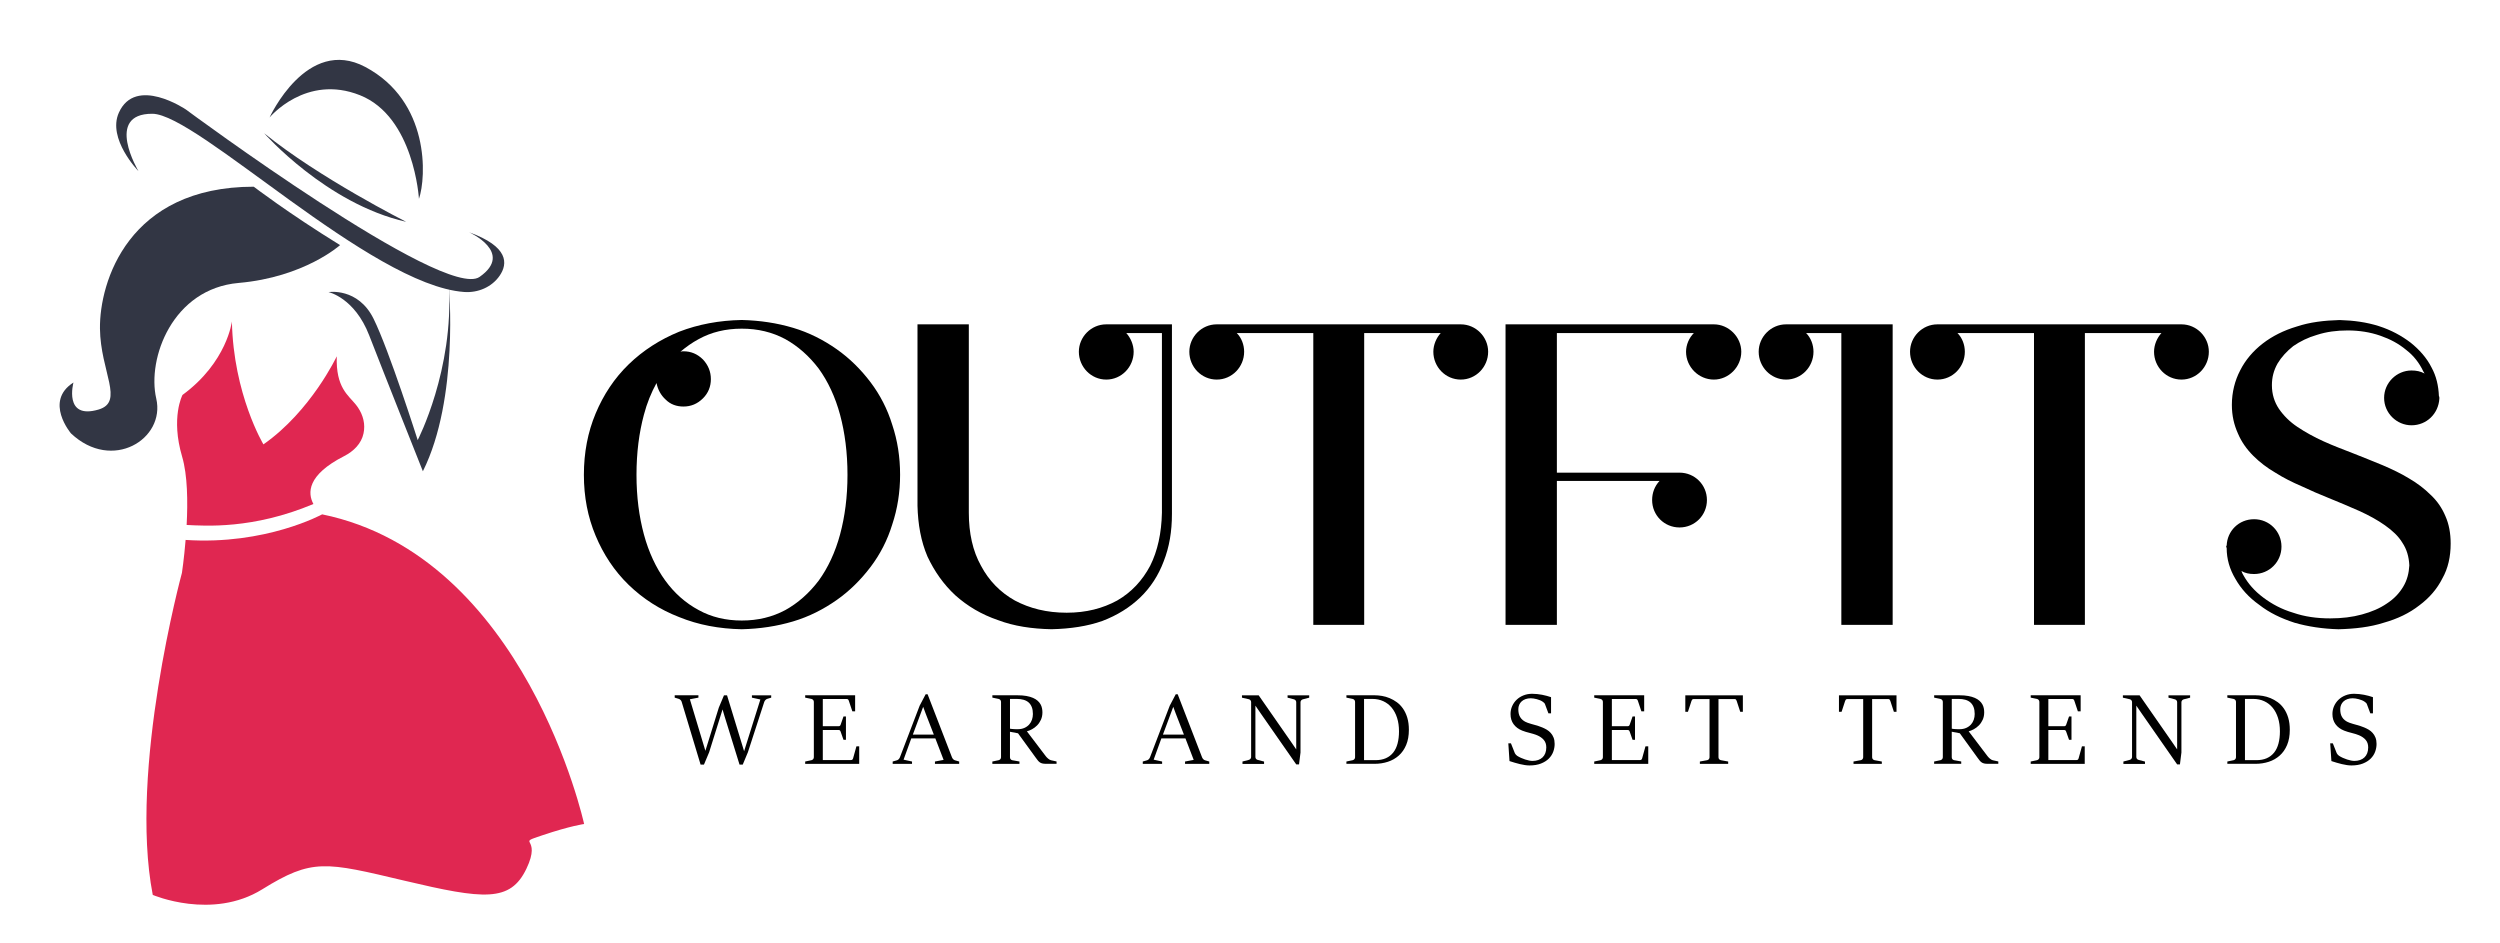 <svg xmlns="http://www.w3.org/2000/svg" xmlns:xlink="http://www.w3.org/1999/xlink" id="Layer_1" x="0px" y="0px" viewBox="0 0 1331 502" style="enable-background:new 0 0 1331 502;" xml:space="preserve"><style type="text/css">	.st0{fill:#323644;}	.st1{fill:#E02751;}</style><g>	<g>		<g>			<path class="st0" d="M73.71,91.11c0,0-18.31-30.65,7.41-30.54c23.94,0.1,116.18,91.21,165.94,94.88c7.42,0.55,14.81-2.58,19-8.73    c4.33-6.36,4.84-15.43-16.37-23.09c0,0,24.22,10.81,5.63,23.8C236.72,160.41,98.99,58.31,98.99,58.31s-26.81-18.19-35.72,1.7    C57.02,73.95,73.71,91.11,73.71,91.11z"></path>			<path class="st0" d="M140.65,70.94c0,0,33.05,37.57,75.6,47.16C216.26,118.11,169.81,94.66,140.65,70.94z"></path>			<path class="st0" d="M143.52,62.55c0,0,19.77-43.47,50.95-26.91c34.4,18.27,32.58,58.61,28.58,70.22c0,0-2.54-43.66-31.38-55.16    C162.83,39.21,143.52,62.55,143.52,62.55z"></path>		</g>		<path class="st0" d="M181.05,130.5c0,0-18.93,17.07-54.02,20.14c-35.09,3.07-48.82,40.06-43.84,61.56   c4.98,21.49-23.43,39.23-45.39,18.55c0,0-14.49-17.06,1.31-27.1c0,0-5.42,19.96,13.39,14.38c13.81-4.1,0.98-20.07,0.72-43.1   c-0.28-24.82,15.08-75.53,81.88-75.53C135.12,99.39,153.09,113.24,181.05,130.5z"></path>		<path class="st0" d="M174.91,155.51c0,0,15.67-2.56,23.96,14.16c8.3,16.72,23.51,64.64,23.51,64.64s19.35-37.33,16.58-82.49   c0,0,5.54,60.37-13.82,99.08c0,0-20.81-52.3-28.58-72.35C188.81,158.5,174.91,155.51,174.91,155.51z"></path>	</g>	<g>		<path class="st1" d="M99.37,279.49c9.73,0.46,35.26,2.41,67.49-11.16c-3.1-5.76-3.52-15.37,16.43-25.53   c4.95-2.52,9.13-6.62,10.25-12.06c0.12-0.56,0.21-1.15,0.28-1.76c0.53-4.86-1.24-9.64-4.29-13.46   c-4.16-5.21-10.77-9.1-10.24-25.82c0,0-13.69,29.15-39.04,46.89c0,0-16-26.61-16.78-65.46c0,0-2.53,21.7-26.31,39.14   c0,0-6.36,12-0.19,32.87C99.86,252.93,100.02,267.15,99.37,279.49z"></path>		<path class="st1" d="M288.83,444.68c14.92-5.01,22.16-5.98,22.16-5.98s-31.12-142.58-139.47-164.86c0,0-30.05,16.46-72.7,13.62   c-0.83,10.12-1.96,17.54-1.96,17.54S68.38,409.65,81.33,476.45c0,0,31.6,13.58,58.29-2.98c26.69-16.56,33.52-14.58,75.77-4.58   c42.25,10,56.25,11.53,64.85-6.33C288.83,444.68,273.92,449.69,288.83,444.68z"></path>	</g></g><g>	<path d="M422.24,174.53c8.57,2.55,16.21,6.48,23.16,11.35c6.95,4.86,12.97,10.88,18.06,17.6c5.09,6.72,9.03,14.36,11.58,22.69  c2.78,8.34,4.17,17.14,4.17,26.63c0,9.26-1.39,18.06-4.17,26.4c-2.55,8.34-6.48,15.98-11.58,22.69  c-5.09,6.71-11.12,12.74-18.06,17.6c-6.95,4.86-14.59,8.8-23.16,11.35c-8.57,2.55-17.6,3.94-27.32,4.17  c-12.04-0.23-23.16-2.32-33.35-6.48c-10.19-3.94-19.22-9.73-26.86-17.14s-13.43-16.21-17.6-26.17c-4.17-9.96-6.25-20.61-6.25-32.42  c0-11.81,2.08-22.69,6.25-32.65c4.17-9.96,9.96-18.76,17.6-26.17s16.67-13.2,26.86-17.37c10.19-3.94,21.3-6.02,33.35-6.25  C404.64,170.6,413.68,171.98,422.24,174.53z M418.08,324.82c6.72-3.71,12.74-9.03,17.83-15.75c4.86-6.71,8.8-15.05,11.35-24.55  s3.94-19.92,3.94-31.72c0-11.81-1.39-22.46-3.94-31.96c-2.55-9.49-6.48-17.83-11.35-24.55c-5.09-6.72-11.12-12.04-17.83-15.75  c-6.95-3.71-14.59-5.56-23.16-5.56s-16.21,1.85-22.93,5.56c-3.47,1.85-6.72,4.17-9.73,6.72c0.69-0.23,1.16-0.23,1.62-0.23  c3.94,0,7.41,1.39,10.42,4.4c2.78,3.01,4.17,6.48,4.17,10.42c0,3.94-1.39,7.41-4.17,10.19c-3.01,3.01-6.48,4.4-10.42,4.4  c-3.71,0-6.95-1.16-9.49-3.71c-2.55-2.32-4.17-5.33-4.86-8.8c-2.78,5.09-5.09,10.65-6.72,16.9c-2.55,9.49-3.94,20.15-3.94,31.96  c0,11.81,1.39,22.23,3.94,31.72c2.55,9.49,6.48,17.83,11.35,24.55c4.86,6.72,10.88,12.04,17.83,15.75  c6.72,3.71,14.36,5.56,22.93,5.56S411.13,328.52,418.08,324.82z"></path>	<path d="M531.31,330.14c-8.8-3.01-16.21-7.41-22.69-13.2c-6.25-5.79-11.12-12.74-14.82-20.61c-3.47-8.1-5.09-17.14-5.33-27.09  v-96.56h27.33v100.27c0,10.88,2.08,20.38,6.48,28.25c4.17,7.87,10.19,14.13,18.06,18.53c7.87,4.17,16.9,6.48,27.56,6.48  c10.42,0,19.22-2.32,26.86-6.48c7.64-4.4,13.43-10.65,17.6-18.53c3.94-7.87,6.02-17.37,6.25-28.25v-95.64h-18.99  c2.32,2.55,3.94,6.25,3.94,9.96c0,8.1-6.48,14.82-14.59,14.82c-8.1,0-14.59-6.72-14.59-14.82c0-7.87,6.48-14.59,14.59-14.59h29.64  h5.33v4.63v96.33c0,9.26-1.39,17.6-4.4,25.24c-2.78,7.41-6.95,13.89-12.5,19.22s-12.27,9.49-20.15,12.5  c-7.87,2.78-16.9,4.17-27.09,4.4C549.37,334.78,539.88,333.39,531.31,330.14z"></path>	<path d="M792.29,187.27c0,8.1-6.48,14.82-14.59,14.82c-8.1,0-14.59-6.72-14.59-14.82c0-3.71,1.62-7.41,3.94-9.96h-40.76v155.38  H699.2V177.31h-40.76c2.55,2.55,3.94,6.25,3.94,9.96c0,8.1-6.48,14.82-14.59,14.82s-14.59-6.72-14.59-14.82  c0-7.87,6.48-14.59,14.59-14.59H777.7C785.8,172.68,792.29,179.39,792.29,187.27z"></path>	<path d="M927.06,187.27c0,8.1-6.72,14.82-14.59,14.82c-8.1,0-14.82-6.72-14.82-14.82c0-3.71,1.62-7.41,4.17-9.96h-72.94v74.33h65.3  c8.1,0,14.59,6.48,14.59,14.59c0,8.1-6.48,14.59-14.59,14.59s-14.59-6.48-14.59-14.59c0-3.94,1.39-7.41,3.94-10.19h-54.65v76.65  h-27.33V172.68h110.92C920.34,172.68,927.06,179.39,927.06,187.27z"></path>	<path d="M980.32,177.31h-18.76c2.55,2.55,3.94,6.25,3.94,9.96c0,8.1-6.48,14.82-14.59,14.82s-14.59-6.72-14.59-14.82  c0-7.87,6.48-14.59,14.59-14.59h29.41h5.79h21.54v160.01h-27.32V177.31z"></path>	<path d="M1175.99,187.27c0,8.1-6.48,14.82-14.59,14.82s-14.59-6.72-14.59-14.82c0-3.71,1.62-7.41,3.94-9.96h-40.76v155.38h-27.09  V177.31h-40.76c2.55,2.55,3.94,6.25,3.94,9.96c0,8.1-6.48,14.82-14.59,14.82s-14.59-6.72-14.59-14.82  c0-7.87,6.48-14.59,14.59-14.59h129.91C1169.5,172.68,1175.99,179.39,1175.99,187.27z"></path>	<path d="M1221.61,331.54c-7.18-2.32-13.43-5.33-18.76-9.5c-5.56-3.94-9.73-8.57-12.74-13.89c-3.01-5.09-4.63-10.42-4.63-16.44  l-0.23-0.46v-0.23v-0.46h0.23c0.23-7.87,6.48-14.13,14.59-14.13s14.59,6.48,14.59,14.59s-6.48,14.59-14.59,14.59  c-2.55,0-4.86-0.46-6.72-1.62c0.23,0.69,0.46,1.39,0.93,2.08c2.55,4.63,6.02,8.57,10.65,12.04c4.63,3.47,9.73,6.25,15.98,8.11  c6.02,2.08,12.5,3.01,19.68,3.01c6.25,0,11.81-0.69,16.9-2.08s9.49-3.24,13.2-5.79c3.94-2.55,6.72-5.56,8.8-9.03  s3.01-7.18,3.24-11.35c-0.23-4.63-1.39-8.57-3.71-12.04c-2.08-3.47-5.33-6.48-9.26-9.26s-8.57-5.33-13.66-7.64  c-5.33-2.32-10.65-4.63-16.44-6.95c-4.63-1.85-9.49-3.94-14.36-6.25c-4.86-2.08-9.5-4.4-13.89-7.18c-4.4-2.55-8.34-5.56-11.81-9.03  c-3.47-3.47-6.25-7.41-8.11-11.81c-2.08-4.63-3.24-9.49-3.24-15.28c0-6.72,1.62-12.97,4.4-18.29c2.78-5.56,6.95-10.42,12.04-14.36  c5.09-3.94,11.12-6.95,18.06-9.03c6.95-2.32,14.59-3.24,22.93-3.47c7.41,0.23,14.36,1.16,20.84,3.24c6.48,2.08,12.04,5.09,16.9,8.8  c4.63,3.71,8.57,8.1,11.12,13.2c2.55,4.63,3.71,9.73,3.94,15.28c0.23,0.23,0.23,0.46,0.23,0.93v0.46  c-0.46,7.87-6.71,14.13-14.82,14.13c-7.87,0-14.59-6.48-14.59-14.59c0-8.1,6.72-14.59,14.59-14.59c2.55,0,4.86,0.46,6.95,1.62  c-0.23-0.46-0.46-0.69-0.69-1.16c-2.08-4.4-5.09-8.34-9.03-11.35c-4.17-3.47-8.57-5.79-13.89-7.64s-11.12-2.78-17.37-2.78  c-5.79,0-11.12,0.69-16.21,2.32c-4.86,1.39-9.03,3.47-12.74,6.02c-3.47,2.78-6.25,5.79-8.34,9.26c-2.08,3.71-3.01,7.41-3.01,11.58  c0,4.86,1.39,9.03,3.71,12.5c2.55,3.71,5.79,6.95,9.96,9.73c4.17,2.78,8.8,5.33,13.89,7.64c5.09,2.32,10.65,4.4,15.98,6.48  c5.33,2.08,10.42,4.17,15.51,6.25c4.86,2.08,9.73,4.4,13.89,6.95c4.4,2.55,8.34,5.56,11.58,8.8c3.47,3.24,6.02,6.95,7.87,11.35  c1.85,4.17,2.78,9.03,2.78,14.59c0,6.95-1.39,13.2-4.4,18.52c-2.78,5.56-6.95,10.42-12.27,14.36c-5.33,4.17-11.58,7.18-18.99,9.26  c-7.18,2.31-15.28,3.24-24.08,3.47C1236.66,334.78,1228.79,333.62,1221.61,331.54z"></path></g><g>	<path d="M362.9,373.59c-0.11-0.35-0.3-0.67-0.6-0.95c-0.29-0.28-0.61-0.48-0.97-0.58l-2.12-0.64v-1.25h12.63v1.25l-4.55,0.87  l6.78,22.54l1.48,4.9l7.15-23.01l2.75-6.54h1.62l7.42,24.29l1.67,5.48l8.66-27.54l-4.5-0.98v-1.25h10.27v1.25l-2.12,0.64  c-0.35,0.11-0.68,0.32-0.97,0.64c-0.29,0.32-0.5,0.65-0.62,1.01l-8.71,26.8l-2.73,6.54h-1.72l-8-25.85l-1.03-3.52l-7.15,22.83  l-2.75,6.54h-1.8L362.9,373.59z"></path>	<path d="M428.68,405.43l3.36-0.71c0.35-0.09,0.65-0.27,0.89-0.56s0.36-0.62,0.36-1.01V373.7c0-0.41-0.12-0.75-0.36-1.03  c-0.24-0.28-0.53-0.47-0.89-0.56l-3.36-0.69v-1.25h26.59v8.55h-1.48l-1.88-5.64c-0.09-0.27-0.21-0.49-0.37-0.66  c-0.16-0.18-0.4-0.27-0.72-0.27h-12.76v14.49h8.37c0.35,0,0.61-0.08,0.77-0.24c0.16-0.16,0.28-0.36,0.37-0.61l1.51-4.34h1.3v12.42  h-1.3l-1.51-4.29c-0.09-0.28-0.21-0.51-0.37-0.68c-0.16-0.17-0.42-0.25-0.77-0.25h-8.37v16h15.04c0.32,0,0.56-0.08,0.72-0.25  c0.16-0.17,0.28-0.39,0.37-0.67l1.77-6.38h1.48v9.32h-28.76V405.43z"></path>	<path d="M475.27,405.43l2.28-0.66c0.35-0.11,0.67-0.3,0.94-0.6c0.27-0.29,0.48-0.61,0.62-0.97l10.51-27.49l3.2-6.09h1.03  l12.98,33.58c0.14,0.35,0.35,0.67,0.62,0.97c0.27,0.29,0.59,0.49,0.94,0.6l2.28,0.66v1.25h-12.9v-1.25l4.61-0.87l-4.4-11.44h-12.82  l-4.1,11.33l4.5,0.98v1.25h-10.3V405.43z M497.17,391.1l-4.34-11.18l-1.32-3.58h-0.03l-5.48,14.75H497.17z"></path>	<path d="M528.34,405.43l3.36-0.71c0.35-0.09,0.65-0.27,0.89-0.56s0.36-0.62,0.36-1.01V373.7c0-0.41-0.12-0.75-0.36-1.03  c-0.24-0.28-0.53-0.47-0.89-0.56l-3.36-0.69v-1.25h13.4c1.8,0,3.38,0.12,4.74,0.37c1.36,0.25,2.53,0.59,3.51,1.02  c0.98,0.43,1.79,0.94,2.44,1.51c0.64,0.57,1.16,1.2,1.54,1.87c0.38,0.67,0.64,1.37,0.79,2.11s0.23,1.46,0.23,2.18  c0,1.5-0.27,2.83-0.81,4c-0.54,1.17-1.22,2.16-2.04,2.99s-1.72,1.5-2.69,2.03c-0.97,0.52-1.88,0.89-2.73,1.1l10.04,13.24  c0.16,0.21,0.35,0.44,0.58,0.67s0.47,0.46,0.72,0.66c0.25,0.2,0.5,0.38,0.75,0.53c0.26,0.15,0.5,0.25,0.73,0.3l2.97,0.66v1.25  h-5.59c-0.79,0-1.45-0.06-1.97-0.19c-0.52-0.12-0.98-0.32-1.36-0.6c-0.39-0.27-0.75-0.62-1.07-1.03c-0.33-0.41-0.7-0.91-1.13-1.5  L542,390.41l-4.29-0.82v13.56c0,0.41,0.1,0.74,0.3,1.01s0.48,0.45,0.83,0.56l3.92,0.71v1.25h-14.43V405.43z M537.71,387.95  c0.19,0.05,0.47,0.1,0.82,0.13c0.35,0.04,0.73,0.07,1.14,0.09c0.41,0.03,0.8,0.04,1.18,0.05c0.38,0.01,0.69,0.01,0.94,0.01  c1.38,0,2.57-0.23,3.59-0.68c1.02-0.45,1.86-1.05,2.53-1.79s1.17-1.6,1.51-2.57c0.33-0.97,0.5-1.99,0.5-3.05  c0-1.41-0.19-2.63-0.58-3.64c-0.39-1.01-0.95-1.85-1.68-2.5c-0.73-0.65-1.64-1.13-2.71-1.44c-1.08-0.31-2.3-0.46-3.68-0.46h-3.55  V387.95z"></path>	<path d="M608.42,405.43l2.28-0.66c0.35-0.11,0.67-0.3,0.94-0.6c0.27-0.29,0.48-0.61,0.62-0.97l10.51-27.49l3.2-6.09h1.03  l12.98,33.58c0.14,0.35,0.35,0.67,0.62,0.97c0.27,0.29,0.59,0.49,0.94,0.6l2.28,0.66v1.25h-12.9v-1.25l4.61-0.87l-4.4-11.44h-12.82  l-4.1,11.33l4.5,0.98v1.25h-10.3V405.43z M630.32,391.1l-4.34-11.18l-1.32-3.58h-0.03l-5.48,14.75H630.32z"></path>	<path d="M661.49,405.43l3.36-0.87c0.35-0.09,0.65-0.28,0.89-0.57c0.24-0.29,0.36-0.62,0.36-0.99v-29.18c0-0.41-0.12-0.75-0.36-1.02  s-0.54-0.46-0.89-0.54l-3.63-0.82v-1.25h8.9l17.5,25.16l2.49,3.63v-25.11c0-0.41-0.12-0.75-0.36-1.02s-0.54-0.46-0.89-0.54  l-3.36-0.87v-1.25h11.52v1.25l-3.36,0.87c-0.35,0.09-0.65,0.27-0.9,0.56c-0.25,0.28-0.37,0.62-0.37,1.01v26.75l-0.79,6.33h-1.48  l-18.96-27.22l-2.78-4.05v27.33c0,0.41,0.12,0.75,0.36,1.02s0.53,0.45,0.89,0.54l3.36,0.87v1.25h-11.49V405.43z"></path>	<path d="M716.83,405.43l3.36-0.71c0.35-0.09,0.65-0.27,0.89-0.56s0.36-0.62,0.36-1.01V373.7c0-0.41-0.12-0.75-0.36-1.03  c-0.24-0.28-0.53-0.47-0.89-0.56l-3.36-0.69v-1.25h15.12c1.18,0,2.45,0.12,3.81,0.34s2.71,0.62,4.05,1.17  c1.34,0.55,2.63,1.28,3.87,2.18c1.24,0.91,2.33,2.04,3.28,3.4c0.95,1.36,1.71,2.97,2.28,4.83c0.56,1.86,0.85,4.01,0.85,6.45  c0,3.11-0.48,5.8-1.44,8.08c-0.96,2.28-2.27,4.16-3.93,5.64c-1.66,1.48-3.6,2.59-5.81,3.31c-2.22,0.72-4.57,1.09-7.06,1.09h-15.02  V405.43z M732.3,404.71c2.12,0,3.96-0.34,5.52-1.03s2.86-1.69,3.91-2.99c1.04-1.31,1.82-2.91,2.33-4.82  c0.51-1.91,0.77-4.07,0.77-6.49c0-2.67-0.34-5.06-1.02-7.19c-0.68-2.13-1.64-3.94-2.87-5.43c-1.24-1.49-2.72-2.64-4.46-3.44  c-1.74-0.8-3.66-1.21-5.76-1.21h-4.5v32.6H732.3z"></path>	<path d="M803.03,395.76h1.4l2.09,5.27c0.09,0.21,0.26,0.46,0.52,0.74c0.26,0.28,0.48,0.49,0.67,0.61c0.64,0.41,1.32,0.78,2.07,1.11  c0.74,0.33,1.48,0.62,2.22,0.86c0.74,0.24,1.45,0.42,2.12,0.56c0.67,0.13,1.26,0.2,1.77,0.2c1.11,0,2.12-0.16,3.03-0.48  s1.69-0.78,2.33-1.39c0.64-0.61,1.14-1.36,1.48-2.25c0.34-0.89,0.52-1.91,0.52-3.06c0-1.62-0.44-2.95-1.32-3.99  c-0.88-1.03-2.08-1.87-3.58-2.5c-0.67-0.28-1.33-0.52-1.99-0.7c-0.65-0.19-1.31-0.37-1.97-0.54s-1.32-0.36-1.99-0.54  s-1.32-0.41-1.97-0.68c-1.98-0.79-3.51-1.93-4.59-3.42c-1.09-1.48-1.63-3.28-1.63-5.4c0-1.5,0.29-2.91,0.87-4.22  s1.39-2.46,2.42-3.44c1.03-0.98,2.25-1.75,3.67-2.3c1.41-0.56,2.94-0.83,4.58-0.83c0.9,0,1.79,0.05,2.68,0.15  c0.88,0.1,1.75,0.23,2.59,0.38c0.85,0.16,1.67,0.35,2.46,0.57s1.56,0.45,2.3,0.7v8.61h-1.4l-1.83-4.9  c-0.09-0.26-0.25-0.5-0.49-0.71s-0.46-0.39-0.65-0.53c-0.42-0.32-0.92-0.59-1.48-0.82s-1.14-0.42-1.73-0.58  c-0.59-0.16-1.17-0.28-1.74-0.36c-0.56-0.08-1.05-0.12-1.46-0.12c-1.04,0-1.97,0.15-2.79,0.44c-0.82,0.29-1.51,0.69-2.08,1.21  c-0.57,0.51-1,1.13-1.31,1.85c-0.31,0.72-0.46,1.51-0.46,2.36c0,0.74,0.07,1.46,0.21,2.17c0.14,0.71,0.4,1.37,0.77,1.99  s0.88,1.19,1.52,1.71c0.64,0.52,1.46,0.96,2.45,1.31c0.63,0.23,1.27,0.43,1.89,0.61c0.63,0.18,1.26,0.35,1.89,0.53  c0.63,0.18,1.28,0.37,1.95,0.58s1.36,0.47,2.08,0.77c0.81,0.33,1.61,0.74,2.4,1.2c0.79,0.47,1.49,1.05,2.11,1.74  c0.62,0.69,1.12,1.51,1.5,2.46c0.38,0.95,0.57,2.08,0.57,3.39c0,1.39-0.25,2.78-0.75,4.14c-0.5,1.37-1.3,2.59-2.38,3.67  c-1.08,1.08-2.48,1.95-4.17,2.62s-3.72,1.01-6.09,1.01c-0.78,0-1.59-0.07-2.45-0.2c-0.86-0.13-1.74-0.3-2.65-0.52  c-0.91-0.21-1.83-0.46-2.77-0.74c-0.94-0.28-1.86-0.57-2.78-0.87L803.03,395.76z"></path>	<path d="M848.77,405.43l3.36-0.71c0.35-0.09,0.65-0.27,0.89-0.56s0.36-0.62,0.36-1.01V373.7c0-0.41-0.12-0.75-0.36-1.03  c-0.24-0.28-0.54-0.47-0.89-0.56l-3.36-0.69v-1.25h26.59v8.55h-1.48l-1.88-5.64c-0.09-0.27-0.21-0.49-0.37-0.66  c-0.16-0.18-0.4-0.27-0.71-0.27h-12.76v14.49h8.37c0.35,0,0.61-0.08,0.77-0.24c0.16-0.16,0.28-0.36,0.37-0.61l1.51-4.34h1.3v12.42  h-1.3l-1.51-4.29c-0.09-0.28-0.21-0.51-0.37-0.68c-0.16-0.17-0.41-0.25-0.77-0.25h-8.37v16h15.04c0.32,0,0.56-0.08,0.71-0.25  c0.16-0.17,0.28-0.39,0.37-0.67l1.77-6.38h1.48v9.32h-28.76V405.43z"></path>	<path d="M905.02,405.43l3.89-0.71c0.35-0.07,0.65-0.25,0.89-0.54c0.24-0.29,0.36-0.63,0.36-1.02v-30.98h-8.45  c-0.35,0-0.61,0.09-0.77,0.27c-0.16,0.18-0.28,0.4-0.37,0.66l-1.91,5.85h-1.4v-8.77h30.64v8.77h-1.4l-1.91-5.85  c-0.09-0.27-0.21-0.49-0.36-0.66c-0.15-0.18-0.39-0.27-0.73-0.27h-8.58v30.98c0,0.41,0.12,0.75,0.37,1.03s0.55,0.46,0.9,0.53  l3.89,0.71v1.25h-15.07V405.43z"></path>	<path d="M986.82,405.43l3.89-0.71c0.35-0.07,0.65-0.25,0.89-0.54c0.24-0.29,0.36-0.63,0.36-1.02v-30.98h-8.45  c-0.35,0-0.61,0.09-0.77,0.27c-0.16,0.18-0.28,0.4-0.37,0.66l-1.91,5.85h-1.4v-8.77h30.64v8.77h-1.4l-1.91-5.85  c-0.09-0.27-0.21-0.49-0.36-0.66c-0.15-0.18-0.39-0.27-0.73-0.27h-8.58v30.98c0,0.41,0.12,0.75,0.37,1.03s0.55,0.46,0.9,0.53  l3.89,0.71v1.25h-15.07V405.43z"></path>	<path d="M1029.75,405.43l3.36-0.71c0.35-0.09,0.65-0.27,0.89-0.56s0.36-0.62,0.36-1.01V373.7c0-0.41-0.12-0.75-0.36-1.03  c-0.24-0.28-0.53-0.47-0.89-0.56l-3.36-0.69v-1.25h13.4c1.8,0,3.38,0.12,4.74,0.37c1.36,0.25,2.53,0.59,3.51,1.02  c0.98,0.43,1.79,0.94,2.44,1.51s1.16,1.2,1.54,1.87s0.64,1.37,0.79,2.11c0.15,0.73,0.22,1.46,0.22,2.18c0,1.5-0.27,2.83-0.81,4  c-0.54,1.17-1.22,2.16-2.04,2.99s-1.72,1.5-2.69,2.03c-0.97,0.52-1.88,0.89-2.73,1.1l10.04,13.24c0.16,0.21,0.35,0.44,0.58,0.67  c0.23,0.24,0.47,0.46,0.71,0.66c0.25,0.2,0.5,0.38,0.75,0.53c0.26,0.15,0.5,0.25,0.73,0.3l2.97,0.66v1.25h-5.59  c-0.79,0-1.45-0.06-1.97-0.19c-0.52-0.12-0.98-0.32-1.36-0.6c-0.39-0.27-0.75-0.62-1.07-1.03c-0.33-0.41-0.7-0.91-1.13-1.5  l-9.38-12.95l-4.29-0.82v13.56c0,0.41,0.1,0.74,0.3,1.01s0.48,0.45,0.83,0.56l3.92,0.71v1.25h-14.43V405.43z M1039.12,387.95  c0.19,0.05,0.47,0.1,0.82,0.13c0.35,0.04,0.73,0.07,1.14,0.09s0.8,0.04,1.18,0.05c0.38,0.01,0.69,0.01,0.94,0.01  c1.38,0,2.57-0.23,3.59-0.68c1.01-0.45,1.86-1.05,2.53-1.79c0.67-0.74,1.17-1.6,1.51-2.57c0.34-0.97,0.5-1.99,0.5-3.05  c0-1.41-0.2-2.63-0.58-3.64c-0.39-1.01-0.95-1.85-1.68-2.5s-1.64-1.13-2.71-1.44c-1.08-0.31-2.3-0.46-3.68-0.46h-3.55V387.95z"></path>	<path d="M1081.15,405.43l3.36-0.71c0.35-0.09,0.65-0.27,0.89-0.56s0.36-0.62,0.36-1.01V373.7c0-0.41-0.12-0.75-0.36-1.03  c-0.24-0.28-0.53-0.47-0.89-0.56l-3.36-0.69v-1.25h26.59v8.55h-1.48l-1.88-5.64c-0.09-0.27-0.21-0.49-0.37-0.66  c-0.16-0.18-0.4-0.27-0.71-0.27h-12.76v14.49h8.37c0.35,0,0.61-0.08,0.77-0.24s0.28-0.36,0.37-0.61l1.51-4.34h1.3v12.42h-1.3  l-1.51-4.29c-0.09-0.28-0.21-0.51-0.37-0.68c-0.16-0.17-0.42-0.25-0.77-0.25h-8.37v16h15.04c0.32,0,0.56-0.08,0.71-0.25  c0.16-0.17,0.28-0.39,0.37-0.67l1.77-6.38h1.48v9.32h-28.76V405.43z"></path>	<path d="M1130.49,405.43l3.36-0.87c0.35-0.09,0.65-0.28,0.89-0.57c0.24-0.29,0.36-0.62,0.36-0.99v-29.18  c0-0.41-0.12-0.75-0.36-1.02s-0.53-0.46-0.89-0.54l-3.63-0.82v-1.25h8.9l17.5,25.16l2.49,3.63v-25.11c0-0.41-0.12-0.75-0.36-1.02  s-0.53-0.46-0.89-0.54l-3.36-0.87v-1.25h11.52v1.25l-3.36,0.87c-0.35,0.09-0.65,0.27-0.9,0.56c-0.25,0.28-0.37,0.62-0.37,1.01  v26.75l-0.79,6.33h-1.48l-18.96-27.22l-2.78-4.05v27.33c0,0.41,0.12,0.75,0.36,1.02s0.53,0.45,0.89,0.54l3.36,0.87v1.25h-11.49  V405.43z"></path>	<path d="M1185.83,405.43l3.36-0.71c0.35-0.09,0.65-0.27,0.89-0.56s0.36-0.62,0.36-1.01V373.7c0-0.41-0.12-0.75-0.36-1.03  c-0.24-0.28-0.53-0.47-0.89-0.56l-3.36-0.69v-1.25h15.12c1.18,0,2.45,0.12,3.81,0.34c1.36,0.23,2.71,0.62,4.05,1.17  c1.34,0.55,2.63,1.28,3.87,2.18c1.24,0.91,2.33,2.04,3.28,3.4c0.95,1.36,1.71,2.97,2.28,4.83c0.56,1.86,0.85,4.01,0.85,6.45  c0,3.11-0.48,5.8-1.44,8.08c-0.96,2.28-2.27,4.16-3.93,5.64c-1.66,1.48-3.6,2.59-5.81,3.31c-2.22,0.72-4.57,1.09-7.06,1.09h-15.01  V405.43z M1201.3,404.71c2.12,0,3.96-0.34,5.52-1.03c1.56-0.69,2.86-1.69,3.91-2.99c1.04-1.31,1.82-2.91,2.33-4.82  c0.51-1.91,0.77-4.07,0.77-6.49c0-2.67-0.34-5.06-1.02-7.19c-0.68-2.13-1.64-3.94-2.87-5.43c-1.24-1.49-2.72-2.64-4.46-3.44  c-1.74-0.8-3.66-1.21-5.76-1.21h-4.5v32.6H1201.3z"></path>	<path d="M1240.6,395.76h1.4l2.09,5.27c0.09,0.21,0.26,0.46,0.52,0.74c0.26,0.28,0.48,0.49,0.68,0.61c0.63,0.41,1.32,0.78,2.07,1.11  c0.74,0.33,1.48,0.62,2.22,0.86c0.74,0.24,1.45,0.42,2.12,0.56c0.67,0.13,1.26,0.2,1.77,0.2c1.11,0,2.12-0.16,3.03-0.48  s1.69-0.78,2.33-1.39c0.64-0.61,1.14-1.36,1.48-2.25c0.34-0.89,0.52-1.91,0.52-3.06c0-1.62-0.44-2.95-1.32-3.99  c-0.88-1.03-2.08-1.87-3.58-2.5c-0.67-0.28-1.33-0.52-1.99-0.7c-0.65-0.19-1.31-0.37-1.97-0.54s-1.32-0.36-1.99-0.54  s-1.32-0.41-1.97-0.68c-1.98-0.79-3.51-1.93-4.59-3.42s-1.63-3.28-1.63-5.4c0-1.5,0.29-2.91,0.87-4.22s1.39-2.46,2.42-3.44  c1.03-0.98,2.25-1.75,3.67-2.3c1.41-0.56,2.94-0.83,4.58-0.83c0.9,0,1.79,0.05,2.67,0.15s1.75,0.23,2.6,0.38  c0.85,0.16,1.67,0.35,2.46,0.57c0.79,0.22,1.56,0.45,2.3,0.7v8.61h-1.4l-1.83-4.9c-0.09-0.26-0.25-0.5-0.49-0.71  s-0.46-0.39-0.65-0.53c-0.42-0.32-0.92-0.59-1.48-0.82c-0.57-0.23-1.14-0.42-1.73-0.58c-0.59-0.16-1.17-0.28-1.73-0.36  c-0.57-0.08-1.05-0.12-1.46-0.12c-1.04,0-1.97,0.15-2.79,0.44c-0.82,0.29-1.51,0.69-2.08,1.21c-0.56,0.51-1,1.13-1.31,1.85  c-0.31,0.72-0.46,1.51-0.46,2.36c0,0.74,0.07,1.46,0.21,2.17c0.14,0.71,0.4,1.37,0.77,1.99s0.88,1.19,1.52,1.71  c0.64,0.52,1.46,0.96,2.45,1.31c0.63,0.23,1.27,0.43,1.89,0.61c0.63,0.18,1.26,0.35,1.89,0.53c0.64,0.18,1.29,0.37,1.95,0.58  s1.35,0.47,2.08,0.77c0.81,0.33,1.61,0.74,2.4,1.2c0.79,0.47,1.49,1.05,2.1,1.74s1.12,1.51,1.5,2.46c0.38,0.95,0.57,2.08,0.57,3.39  c0,1.39-0.25,2.78-0.75,4.14c-0.5,1.37-1.3,2.59-2.38,3.67c-1.09,1.08-2.48,1.95-4.17,2.62c-1.69,0.67-3.73,1.01-6.09,1.01  c-0.78,0-1.59-0.07-2.45-0.2c-0.86-0.13-1.74-0.3-2.65-0.52c-0.91-0.21-1.83-0.46-2.77-0.74c-0.94-0.28-1.86-0.57-2.78-0.87  L1240.6,395.76z"></path></g></svg>